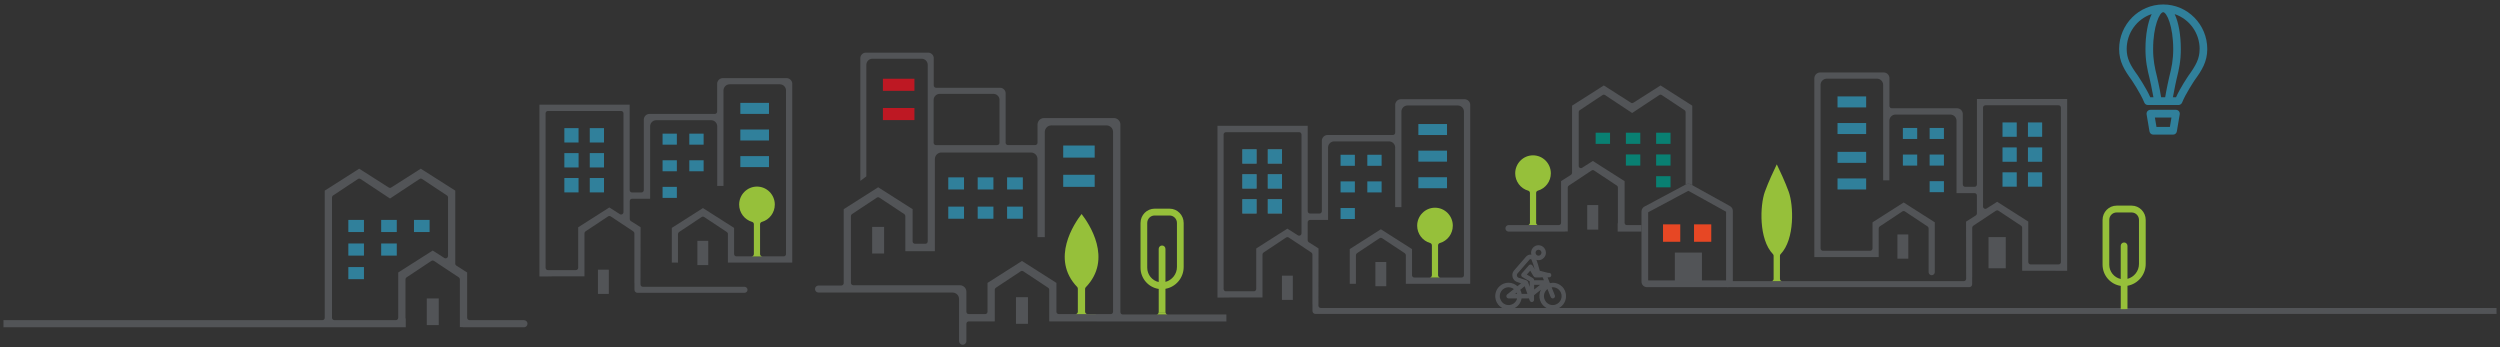 <svg xmlns="http://www.w3.org/2000/svg" width="360" height="50" viewBox="0 0 360 50" fill="none"><rect x="0" y="0" width="360" height="50" fill="#333333" stroke="none"/><g clip-path="url(#clip0_958_2801)"><path d="M308.779 14.778L308.796 14.805C308.818 14.854 308.849 14.899 308.885 14.939C308.894 14.953 308.907 14.962 308.929 14.979C308.964 15.011 309 15.038 309.044 15.06C309.062 15.069 309.08 15.078 309.093 15.082C309.159 15.109 309.221 15.118 309.283 15.123H313.748C313.797 15.118 313.846 15.105 313.899 15.082C313.916 15.078 313.93 15.069 313.952 15.056C313.992 15.033 314.031 15.011 314.071 14.975C314.084 14.962 314.098 14.953 314.111 14.939C314.146 14.899 314.177 14.854 314.195 14.814L314.222 14.769C314.708 13.539 315.908 11.737 316.04 11.531C317.063 10.122 317.846 8.896 317.846 7.058C317.846 3.52 315.001 0.644 311.5 0.644C308 0.644 305.154 3.52 305.154 7.058C305.154 8.896 305.933 10.113 306.947 11.518C306.96 11.535 308.261 13.463 308.779 14.774V14.778ZM316.744 7.063C316.744 8.44 316.226 9.393 315.142 10.891C315.018 11.075 313.947 12.671 313.345 14.009H312.898C313.098 12.832 313.403 11.495 313.438 11.339C313.779 9.974 314.04 8.794 314.04 7.058C314.04 5.036 313.713 3.198 313.151 2.031C315.288 2.746 316.748 4.764 316.748 7.058L316.744 7.063ZM311.496 1.758C312.005 1.758 312.943 3.771 312.943 7.063C312.943 8.673 312.708 9.742 312.372 11.079C312.332 11.249 311.991 12.739 311.783 14.009H311.204C310.987 12.663 310.62 11.088 310.615 11.07C310.283 9.737 310.049 8.673 310.049 7.063C310.049 3.771 310.987 1.758 311.496 1.758ZM309.841 2.031C309.279 3.203 308.947 5.041 308.947 7.058C308.947 8.794 309.208 9.97 309.549 11.33C309.584 11.486 309.889 12.819 310.093 14.004H309.642C309.009 12.6 307.849 10.891 307.836 10.869C306.756 9.384 306.243 8.431 306.243 7.054C306.243 4.755 307.703 2.737 309.841 2.026V2.031Z" fill="#30809B"></path><path d="M309.654 15.816C309.491 15.816 309.34 15.887 309.234 16.013C309.128 16.138 309.084 16.303 309.11 16.465L309.526 18.924C309.57 19.193 309.8 19.385 310.066 19.385H312.925C313.195 19.385 313.42 19.193 313.465 18.924L313.881 16.465C313.907 16.303 313.863 16.138 313.761 16.013C313.655 15.887 313.504 15.816 313.341 15.816H309.654ZM312.46 18.276H310.531L310.305 16.925H312.69L312.464 18.276H312.46Z" fill="#30809B"></path><path d="M101.99 34.683H100.424V38.171H101.99V34.683Z" fill="#525457"></path><path d="M106.61 20.231H110.735V18.648H106.61V20.231Z" fill="#30809B"></path><path d="M110.735 16.402V14.814H106.61V16.402H110.735Z" fill="#30809B"></path><path d="M106.61 24.064H110.735V22.48H106.61V24.064Z" fill="#30809B"></path><path d="M87.67 38.833H86.103V42.322H87.67V38.833Z" fill="#525457"></path><path d="M95.41 24.663H97.468V23.08H95.41V24.663Z" fill="#30809B"></path><path d="M97.468 20.83V19.247H95.41V20.83H97.468Z" fill="#30809B"></path><path d="M99.26 24.663H101.322V23.08H99.26V24.663Z" fill="#30809B"></path><path d="M101.322 20.83V19.247H99.26V20.83H101.322Z" fill="#30809B"></path><path d="M95.41 28.497H97.468V26.909H95.41V28.497Z" fill="#30809B"></path><path d="M86.976 22.046H84.927V24.113H86.976V22.046Z" fill="#30809B"></path><path d="M86.976 25.638V25.634H84.927V25.638V27.705H86.976V25.638Z" fill="#30809B"></path><path d="M86.976 18.455V18.45H84.927V18.455V20.521H86.976V18.455Z" fill="#30809B"></path><path d="M83.316 22.047H81.267V24.113H83.316V22.047Z" fill="#30809B"></path><path d="M83.311 25.638V25.634H81.267V25.638V27.705H83.311V25.638Z" fill="#30809B"></path><path d="M83.311 18.455V18.45H81.267V18.455V20.521H83.311V18.455Z" fill="#30809B"></path><path d="M182.562 21.496H184.61V23.562H182.562V21.496Z" fill="#5A5A58"></path><path d="M184.61 25.088H182.562V27.154H184.61V25.088Z" fill="#5A5A58"></path><path d="M182.562 28.68H184.61V30.746H182.562V28.68Z" fill="#5A5A58"></path><path d="M178.897 21.496H180.946V23.562H178.897V21.496Z" fill="#5A5A58"></path><path d="M180.946 25.088H178.897V27.154H180.946V25.088Z" fill="#5A5A58"></path><path d="M178.897 28.68H180.946V30.746H178.897V28.68Z" fill="#5A5A58"></path><path d="M193.04 27.709H193.044H195.102V26.121H193.044H193.04V27.709Z" fill="#30809B"></path><path d="M195.102 23.876V22.288H193.044H193.04V23.876H193.044H195.102Z" fill="#30809B"></path><path d="M196.895 27.709H198.952V26.121H196.895V27.709Z" fill="#30809B"></path><path d="M198.952 23.876V22.288H196.895V23.876H198.952Z" fill="#30809B"></path><path d="M193.04 31.538H193.044H195.102V29.955H193.044H193.04V31.538Z" fill="#30809B"></path><path d="M199.625 37.728H198.059V41.217H199.625V37.728Z" fill="#525457"></path><path d="M204.245 23.277H208.365H208.369V21.693H208.365H204.245V23.277Z" fill="#30809B"></path><path d="M208.369 19.443V17.86H208.365H204.245V19.443H208.365H208.369Z" fill="#30809B"></path><path d="M204.245 27.105H208.365H208.369V25.522H208.365H204.245V27.105Z" fill="#30809B"></path><path d="M186.168 39.696H184.602V43.185H186.168V39.696Z" fill="#525457"></path><path d="M184.61 25.088H182.562V27.154H184.61V25.088Z" fill="#30809B"></path><path d="M184.61 28.68H182.562V30.746H184.61V28.68Z" fill="#30809B"></path><path d="M184.61 21.496H182.562V23.562H184.61V21.496Z" fill="#30809B"></path><path d="M180.946 25.088H178.897V27.154H180.946V25.088Z" fill="#30809B"></path><path d="M180.946 28.68H178.897V30.746H180.946V28.68Z" fill="#30809B"></path><path d="M180.946 21.496H178.897V23.562H180.946V21.496Z" fill="#30809B"></path><path d="M415.852 44.348H190.191C190.005 44.348 189.854 44.196 189.854 44.008L189.868 35.774L188.465 34.884C188.465 34.884 188.425 34.852 188.407 34.834C188.345 34.772 188.306 34.682 188.306 34.593V32.008C188.306 31.82 188.456 31.668 188.642 31.668H191.239V21.219C191.262 20.736 191.642 20.369 192.098 20.36H200.037C200.502 20.369 200.878 20.736 200.904 21.197V29.829H201.803V20.222C201.803 20.222 201.803 20.204 201.803 20.195V16.048C201.825 15.565 202.205 15.199 202.665 15.19H209.941C210.405 15.199 210.781 15.565 210.808 16.03V39.625C210.812 39.714 210.777 39.804 210.715 39.866C210.653 39.929 210.565 39.965 210.476 39.965H203.666C203.48 39.965 203.329 39.813 203.329 39.625V35.868L198.846 33.014L194.364 35.868V40.868H195.253V36.749C195.253 36.633 195.311 36.525 195.404 36.462L198.656 34.302C198.771 34.226 198.913 34.226 199.028 34.302L202.285 36.462C202.382 36.525 202.44 36.633 202.44 36.749V40.868H211.711V15.042C211.68 14.63 211.321 14.286 210.892 14.286H201.727C201.298 14.286 200.94 14.626 200.909 15.064V19.103C200.909 19.291 200.758 19.443 200.572 19.443H191.164C190.735 19.443 190.377 19.783 190.346 20.222V30.411C190.346 30.599 190.195 30.751 190.009 30.751H188.646C188.46 30.751 188.31 30.599 188.31 30.411V18.835C188.31 18.835 188.31 18.804 188.31 18.786V18.115H175.317V42.854L177.021 42.845C177.048 42.841 177.07 42.836 177.096 42.836H181.8V36.646C181.8 36.53 181.858 36.422 181.951 36.36L185.181 34.217C185.296 34.128 185.478 34.123 185.593 34.213L188.832 36.36C188.929 36.422 188.987 36.53 188.987 36.646V43.749C188.991 43.771 188.996 43.798 188.996 43.82V44.773C188.996 45.015 189.191 45.207 189.425 45.207H415.861C416.1 45.207 416.29 45.01 416.29 44.773C416.29 44.536 416.096 44.339 415.861 44.339L415.852 44.348ZM187.416 33.595C187.416 33.721 187.35 33.833 187.243 33.895C187.137 33.953 187.005 33.953 186.898 33.886L185.38 32.925L180.898 35.778V41.606C180.898 41.794 180.747 41.946 180.561 41.946H176.534C176.348 41.946 176.198 41.794 176.198 41.606V19.372C176.198 19.184 176.348 19.032 176.534 19.032H187.08C187.266 19.032 187.416 19.184 187.416 19.372V33.6V33.595Z" fill="#525457"></path><path d="M63.181 42.975H61.455V46.812H63.181V42.975Z" fill="#525457"></path><path d="M52.41 31.668H50.162V33.412H52.41V31.668Z" fill="#30809B"></path><path d="M57.136 31.668H54.888V33.412H57.136V31.668Z" fill="#30809B"></path><path d="M52.41 35.062H50.162V36.807H52.41V35.062Z" fill="#30809B"></path><path d="M57.136 35.062H54.888V36.807H57.136V35.062Z" fill="#30809B"></path><path d="M52.41 38.457H50.162V40.201H52.41V38.457Z" fill="#30809B"></path><path d="M61.862 31.668H59.614V33.412H61.862V31.668Z" fill="#30809B"></path><path d="M127.14 11.339V13.079H131.671H131.676V11.339H131.671H127.14Z" fill="#BE1823"></path><path d="M140.787 29.753V31.497H143.053V29.753H140.787Z" fill="#30809B"></path><path d="M140.787 25.54V27.284H143.053V25.54H140.787Z" fill="#30809B"></path><path d="M145.021 29.753V31.497H147.287V29.753H145.021Z" fill="#30809B"></path><path d="M145.021 25.54V27.284H147.287V25.54H145.021Z" fill="#30809B"></path><path d="M138.817 29.753H136.552V31.497H138.817V29.753Z" fill="#30809B"></path><path d="M138.817 25.54H136.552V27.284H138.817V25.54Z" fill="#30809B"></path><path d="M153.103 25.169V26.908H157.634V25.169H153.103Z" fill="#30809B"></path><path d="M153.103 20.955V22.695H157.634V20.955H153.103Z" fill="#30809B"></path><path d="M127.14 15.552V17.292H131.671H131.676V15.552H131.671H127.14Z" fill="#BE1823"></path><path d="M125.591 32.674V36.507H127.312V32.674H125.591Z" fill="#525457"></path><path d="M146.301 42.796V46.629H148.027V42.796H146.301Z" fill="#525457"></path><path d="M166.493 45.287H161.674C161.488 45.287 161.338 45.135 161.338 44.947V17.864C161.302 17.39 160.891 17.001 160.404 17.001C160.395 17.001 160.386 17.001 160.382 17.001H150.359C150.359 17.001 150.341 17.001 150.336 17.001C149.85 17.001 149.438 17.39 149.403 17.887V20.552C149.403 20.74 149.252 20.892 149.066 20.892H145.146C144.96 20.892 144.809 20.74 144.809 20.552V13.373C144.778 12.975 144.429 12.64 144.013 12.64H134.795C134.609 12.64 134.459 12.488 134.459 12.3V8.315C134.428 7.917 134.078 7.581 133.662 7.581H124.683C124.267 7.581 123.918 7.912 123.887 8.337V26.049L124.754 25.396V9.303C124.781 8.829 125.152 8.462 125.604 8.458H132.737C133.193 8.467 133.569 8.829 133.591 9.285V13.364C133.591 13.364 133.591 13.387 133.591 13.396V34.763C133.591 34.852 133.556 34.941 133.494 35.004C133.432 35.067 133.343 35.102 133.255 35.102H131.755C131.569 35.102 131.418 34.95 131.418 34.763V30.124L126.458 26.966L121.493 30.124V40.774C121.493 40.962 121.342 41.114 121.156 41.114H117.859C117.585 41.114 117.359 41.342 117.359 41.619C117.359 41.897 117.585 42.125 117.859 42.125H121.156C121.156 42.125 121.196 42.125 121.214 42.129H137.189C137.68 42.138 138.083 42.527 138.105 43.019V49.111C138.105 49.407 138.34 49.644 138.632 49.644C138.924 49.644 139.158 49.407 139.158 49.111V46.624C139.158 46.437 139.309 46.285 139.495 46.285H143.247V41.722C143.247 41.606 143.305 41.499 143.402 41.436L146.982 39.065C147.093 38.989 147.239 38.989 147.354 39.065L150.934 41.436C151.031 41.499 151.089 41.606 151.089 41.722V46.285H157.837C157.837 46.285 157.868 46.285 157.886 46.285C157.921 46.289 157.943 46.294 157.97 46.294H176.6V45.283H166.506L166.493 45.287ZM134.445 14.362C134.445 14.362 134.445 14.348 134.445 14.344C134.472 13.888 134.844 13.525 135.295 13.517H143.075C143.53 13.525 143.906 13.888 143.929 14.344V20.557C143.929 20.745 143.778 20.897 143.588 20.897H134.777C134.591 20.897 134.441 20.745 134.441 20.557V14.362H134.445ZM159.364 18.061C159.855 18.07 160.253 18.459 160.28 18.951V44.889C160.284 44.978 160.249 45.068 160.187 45.131C160.125 45.193 160.037 45.229 159.948 45.229H152.461C152.275 45.229 152.124 45.077 152.124 44.889V40.738L147.163 37.58L142.203 40.738V44.889C142.203 45.077 142.052 45.229 141.866 45.229H139.495C139.309 45.229 139.158 45.077 139.158 44.889V41.937C139.123 41.463 138.716 41.074 138.224 41.074C138.211 41.074 138.198 41.074 138.185 41.074H122.869C122.683 41.074 122.533 40.922 122.533 40.734V31.117C122.533 31.001 122.59 30.893 122.683 30.831L126.263 28.46C126.374 28.384 126.52 28.384 126.635 28.46L130.215 30.831C130.312 30.893 130.37 31.001 130.37 31.117V36.172H134.622V22.869C134.649 22.359 135.052 21.97 135.534 21.961H148.482C148.973 21.97 149.376 22.359 149.398 22.851V34.15H150.451V21.787C150.451 21.787 150.451 21.764 150.451 21.751V18.969C150.478 18.459 150.881 18.07 151.367 18.061" fill="#525457"></path><path d="M62.305 37.849V37.854L62.309 37.849H62.305Z" fill="white"></path><path d="M75.457 46.097H67.606C67.518 46.097 67.429 46.061 67.367 45.999C67.305 45.936 67.27 45.847 67.27 45.757V39.24L65.717 38.252C65.619 38.189 65.557 38.082 65.557 37.961V27.45L60.592 24.292L56.366 26.98C56.255 27.065 56.101 27.079 55.981 27.003L51.724 24.292L46.763 27.45V45.762C46.763 45.95 46.613 46.102 46.427 46.102H-114.21C-114.489 46.102 -114.719 46.33 -114.719 46.616C-114.719 46.902 -114.493 47.13 -114.21 47.13H58.428V45.927C58.402 45.878 58.389 45.824 58.389 45.762V40.229C58.389 40.112 58.446 40.005 58.539 39.943L62.092 37.585C62.208 37.491 62.389 37.491 62.508 37.581L66.071 39.943C66.164 40.005 66.221 40.112 66.221 40.229V47.099L66.637 47.108C66.637 47.108 66.681 47.108 66.699 47.117C66.734 47.126 66.77 47.13 66.805 47.13H75.452C75.731 47.13 75.961 46.902 75.961 46.616C75.961 46.33 75.736 46.102 75.452 46.102L75.457 46.097ZM64.509 36.861C64.509 36.986 64.442 37.098 64.336 37.16C64.225 37.218 64.097 37.218 63.991 37.151L62.309 36.078L57.344 39.236V45.757C57.344 45.945 57.194 46.097 57.008 46.097H48.144C47.958 46.097 47.808 45.945 47.808 45.757V28.434C47.808 28.318 47.865 28.21 47.963 28.148L51.543 25.777C51.653 25.701 51.799 25.701 51.914 25.777L56.163 28.586L60.411 25.777C60.522 25.701 60.667 25.701 60.783 25.777L64.363 28.148C64.46 28.21 64.517 28.318 64.517 28.434V36.861H64.509Z" fill="#525457"></path><path d="M113.252 11.249H104.088C103.658 11.249 103.3 11.589 103.269 12.027V16.066C103.269 16.254 103.119 16.406 102.933 16.406H93.525C93.095 16.406 92.737 16.746 92.706 17.184V27.374C92.706 27.561 92.555 27.714 92.37 27.714H91.007C90.821 27.714 90.67 27.561 90.67 27.374V15.798C90.67 15.798 90.67 15.762 90.67 15.744V15.073H77.678V39.813L79.382 39.804C79.408 39.799 79.43 39.795 79.457 39.795H84.161V33.604C84.161 33.488 84.218 33.381 84.311 33.318L87.542 31.175C87.657 31.082 87.838 31.082 87.958 31.171L91.197 33.318C91.294 33.381 91.352 33.488 91.352 33.604V40.707C91.356 40.73 91.361 40.756 91.361 40.779V41.731C91.361 41.973 91.555 42.165 91.79 42.165H107.212C107.451 42.165 107.641 41.968 107.641 41.731C107.641 41.494 107.446 41.298 107.212 41.298H92.569C92.383 41.298 92.232 41.145 92.232 40.958L92.246 32.723L90.843 31.833C90.843 31.833 90.803 31.802 90.785 31.784C90.723 31.721 90.684 31.632 90.684 31.542V28.957C90.684 28.769 90.834 28.617 91.02 28.617H93.618V18.169C93.64 17.685 94.02 17.319 94.476 17.31H102.415C102.88 17.319 103.256 17.685 103.282 18.146V26.779H104.181V17.175C104.181 17.175 104.181 17.158 104.181 17.144V12.998C104.207 12.515 104.583 12.148 105.044 12.139H112.319C112.783 12.148 113.159 12.515 113.186 12.98V36.574C113.19 36.664 113.155 36.753 113.093 36.816C113.031 36.878 112.943 36.914 112.854 36.914H106.044C105.858 36.914 105.707 36.762 105.707 36.574V32.817L101.225 29.963L96.742 32.817V37.818H97.631V33.698C97.631 33.582 97.689 33.475 97.782 33.412L101.034 31.252C101.145 31.175 101.291 31.175 101.406 31.252L104.663 33.412C104.76 33.475 104.818 33.582 104.818 33.698V37.818H114.084V12.005C114.053 11.593 113.695 11.249 113.266 11.249H113.252ZM89.781 30.549C89.781 30.675 89.714 30.786 89.608 30.849C89.502 30.907 89.369 30.907 89.263 30.84L87.745 29.874L83.262 32.728V38.556C83.262 38.744 83.112 38.896 82.926 38.896H78.899C78.713 38.896 78.563 38.744 78.563 38.556V16.321C78.563 16.133 78.713 15.981 78.899 15.981H89.445C89.63 15.981 89.781 16.133 89.781 16.321V30.549Z" fill="#525457"></path><path d="M176.587 45.287H168.162C167.976 45.287 167.825 45.135 167.825 44.947H166.852C166.852 45.135 166.701 45.287 166.516 45.287H161.679" fill="#96C03A"></path><path d="M159.952 45.229H156.589C156.403 45.229 156.253 45.077 156.253 44.889V41.602C156.253 41.512 156.288 41.428 156.35 41.365C160.298 37.277 156.779 32.137 155.748 30.818C154.726 32.133 151.221 37.259 155.116 41.329C155.178 41.392 155.208 41.477 155.208 41.566V44.894C155.208 45.082 155.058 45.234 154.872 45.234H152.465" fill="#96C03A"></path><path d="M210.476 39.969H207.418C207.232 39.969 207.081 39.817 207.081 39.629V35.331C207.081 35.179 207.183 35.044 207.329 35C208.435 34.691 209.205 33.662 209.205 32.504C209.205 31.073 208.055 29.91 206.639 29.91C205.223 29.91 204.072 31.073 204.072 32.504C204.072 33.658 204.842 34.682 205.944 34.995C206.09 35.035 206.192 35.17 206.192 35.326V39.629C206.192 39.817 206.041 39.969 205.856 39.969H203.665" fill="#96C03A"></path><path d="M112.842 36.928H109.784C109.598 36.928 109.448 36.776 109.448 36.588V32.289C109.448 32.137 109.549 32.003 109.695 31.958C110.802 31.65 111.572 30.621 111.572 29.462C111.572 28.031 110.421 26.868 109.005 26.868C107.589 26.868 106.438 28.031 106.438 29.462C106.438 30.616 107.208 31.641 108.31 31.954C108.456 31.994 108.558 32.128 108.558 32.285V36.588C108.558 36.776 108.408 36.928 108.222 36.928H106.031" fill="#96C03A"></path><path d="M268.726 15.467H264.602V13.884H268.726V15.467Z" fill="#30809B"></path><path d="M268.726 19.3H264.602V17.717H268.726V19.3Z" fill="#30809B"></path><path d="M268.726 23.451H264.602V21.868H268.726V23.451Z" fill="#30809B"></path><path d="M268.726 27.284H264.602V25.696H268.726V27.284Z" fill="#30809B"></path><path d="M279.926 23.845H277.868V22.257H279.926V23.845Z" fill="#30809B"></path><path d="M277.868 20.012V18.428H279.926V20.012H277.868Z" fill="#30809B"></path><path d="M276.076 23.845H274.014V22.257H276.076V23.845Z" fill="#30809B"></path><path d="M274.014 20.012V18.428H276.076V20.012H274.014Z" fill="#30809B"></path><path d="M279.926 27.673H277.868V26.09H279.926V27.673Z" fill="#30809B"></path><path d="M290.409 21.228H288.36V23.294H290.409V21.228Z" fill="#30809B"></path><path d="M288.36 24.82V24.815H290.409V24.82V26.882H288.36V24.82Z" fill="#30809B"></path><path d="M288.36 17.636V17.632H290.409V17.636V19.698H288.36V17.636Z" fill="#30809B"></path><path d="M294.073 21.228H292.024V23.294H294.073V21.228Z" fill="#30809B"></path><path d="M292.024 24.82V24.815H294.069V24.82V26.882H292.024V24.82Z" fill="#30809B"></path><path d="M292.024 17.636V17.632H294.069V17.636V19.698H292.024V17.636Z" fill="#30809B"></path><path d="M287.59 30.63L287.586 30.634V30.63H287.59Z" fill="#BA1824"></path><path d="M287.586 30.634L287.59 30.63L287.586 30.634Z" fill="#BA1824"></path><path d="M261.264 11.187V37.013H270.531V32.893C270.531 32.777 270.588 32.67 270.681 32.607L273.938 30.447C274.049 30.37 274.195 30.37 274.31 30.447L277.567 32.607C277.664 32.67 277.718 32.777 277.718 32.893V39.178C277.718 39.428 277.917 39.629 278.165 39.629C278.412 39.629 278.611 39.428 278.611 39.178V32.012L274.129 29.158L269.646 32.012V35.769C269.646 35.957 269.495 36.109 269.31 36.109H267.119C266.933 36.109 265.743 36.109 265.557 36.109H262.499C262.411 36.109 262.322 36.073 262.26 36.011C262.198 35.948 262.163 35.859 262.163 35.769V12.171C262.194 11.705 262.57 11.339 263.035 11.33H270.31C270.77 11.339 271.146 11.705 271.173 12.188V16.335C271.173 16.335 271.173 16.357 271.173 16.366V25.969H272.071V17.337C272.097 16.872 272.474 16.505 272.938 16.5H280.877C281.333 16.509 281.714 16.876 281.74 17.359V27.808H284.338C284.524 27.808 284.674 27.96 284.674 28.148V30.733C284.674 30.822 284.639 30.912 284.572 30.974C284.555 30.992 284.532 31.01 284.515 31.024L283.112 31.914L283.125 40.144C283.125 40.331 282.975 40.484 282.789 40.484H248.781C248.542 40.484 248.352 40.68 248.352 40.917C248.352 41.159 248.546 41.351 248.781 41.351H283.563C283.802 41.351 283.993 41.159 283.993 40.917V39.965C283.993 39.942 283.993 39.92 284.001 39.893V32.79C284.001 32.674 284.059 32.567 284.152 32.504L287.391 30.357C287.511 30.268 287.692 30.268 287.807 30.362L291.038 32.504C291.135 32.567 291.192 32.674 291.192 32.79V38.981H295.897C295.923 38.981 295.95 38.981 295.972 38.99L297.675 38.999V14.259H284.678V14.93C284.678 14.948 284.678 14.966 284.678 14.984V26.56C284.678 26.747 284.528 26.9 284.342 26.9H282.979C282.793 26.9 282.643 26.747 282.643 26.56V16.37C282.612 15.932 282.253 15.592 281.824 15.592H272.416C272.23 15.592 272.08 15.44 272.08 15.252V11.213C272.049 10.775 271.69 10.435 271.261 10.435H262.096C261.667 10.435 261.309 10.775 261.278 11.191L261.264 11.187ZM285.555 15.503C285.555 15.315 285.705 15.163 285.891 15.163H296.436C296.622 15.163 296.773 15.315 296.773 15.503V37.737C296.773 37.925 296.622 38.077 296.436 38.077H292.409C292.224 38.077 292.073 37.925 292.073 37.737V31.909L287.59 29.055L286.072 30.022C285.971 30.089 285.838 30.093 285.727 30.031C285.621 29.972 285.555 29.856 285.555 29.731V15.503Z" fill="#525457"></path><path d="M216.919 32.428H219.977C220.163 32.428 220.313 32.276 220.313 32.088V27.79C220.313 27.638 220.211 27.503 220.065 27.459C218.959 27.15 218.189 26.121 218.189 24.963C218.189 23.532 219.34 22.369 220.756 22.369C222.172 22.369 223.322 23.532 223.322 24.963C223.322 26.117 222.552 27.141 221.45 27.454C221.304 27.494 221.203 27.629 221.203 27.785V32.088C221.203 32.276 221.353 32.428 221.539 32.428H223.729" fill="#96C03A"></path><path d="M167.338 35.353C167.068 35.353 166.852 35.572 166.852 35.845V40.613C165.909 40.407 165.201 39.562 165.201 38.551V32.106C165.201 31.511 165.679 31.032 166.263 31.032H168.414C169.002 31.032 169.48 31.515 169.48 32.106V38.444C169.48 39.477 168.772 40.345 167.825 40.591V35.845C167.825 35.572 167.608 35.353 167.338 35.353ZM167.825 44.947V41.588C169.312 41.329 170.449 40.018 170.449 38.444V32.106C170.449 30.974 169.538 30.048 168.418 30.048H166.268C165.148 30.048 164.236 30.97 164.236 32.106V38.551C164.236 40.103 165.378 41.387 166.856 41.606V44.952" fill="#96C03A"></path><path d="M305.871 34.915C305.601 34.915 305.384 35.134 305.384 35.407V40.175C304.441 39.969 303.733 39.124 303.733 38.113V31.668C303.733 31.073 304.211 30.594 304.795 30.594H306.946C307.535 30.594 308.013 31.077 308.013 31.668V38.006C308.013 39.039 307.304 39.907 306.357 40.153V35.407C306.357 35.134 306.141 34.915 305.871 34.915ZM306.357 44.509V41.15C307.844 40.891 308.982 39.58 308.982 38.006V31.668C308.982 30.536 308.07 29.61 306.95 29.61H304.8C303.68 29.61 302.769 30.532 302.769 31.668V38.113C302.769 39.665 303.91 40.949 305.388 41.168V44.514" fill="#96C03A"></path><path d="M264.384 40.484H256.623C256.45 40.484 256.313 40.341 256.313 40.171V36.825C256.313 36.745 256.344 36.664 256.401 36.606C258.486 34.446 258.269 29.53 257.574 27.611C257.061 26.193 256.273 24.516 255.857 23.666C255.437 24.534 254.653 26.198 254.14 27.611C253.445 29.53 253.224 34.446 255.313 36.606C255.37 36.664 255.401 36.745 255.401 36.825V40.171C255.401 40.345 255.264 40.484 255.091 40.484H250.648" fill="#96C03A"></path><path d="M230.15 29.529H228.562V33.063H230.15V29.529Z" fill="#525457"></path><path d="M240.554 19.112H238.483V20.718H240.554V19.112Z" fill="#098072"></path><path d="M236.2 19.112H234.129V20.718H236.2V19.112Z" fill="#098072"></path><path d="M240.554 22.239H238.483V23.845H240.554V22.239Z" fill="#098072"></path><path d="M236.2 22.239H234.129V23.845H236.2V22.239Z" fill="#098072"></path><path d="M240.554 25.37H238.483V26.976H240.554V25.37Z" fill="#098072"></path><path d="M231.845 19.112H229.774V20.718H231.845V19.112Z" fill="#098072"></path><path d="M223.136 42.108C223.216 42.309 223.3 42.515 223.384 42.716C223.437 42.85 223.57 42.908 223.69 42.85C223.805 42.796 223.845 42.676 223.796 42.546L223.393 41.544C223.367 41.481 223.34 41.414 223.318 41.352L223.3 41.302C223.398 41.276 223.499 41.262 223.606 41.262C224.154 41.262 224.65 41.598 224.867 42.117C225.159 42.81 224.831 43.619 224.132 43.919C223.96 43.995 223.778 44.031 223.597 44.031C223.057 44.031 222.583 43.718 222.353 43.212C222.035 42.501 222.367 41.781 222.884 41.468L223.141 42.099L223.136 42.108ZM221.663 39.84C221.84 39.84 222.013 39.84 222.19 39.84C222.22 39.84 222.225 39.84 222.234 39.867C222.296 40.028 222.362 40.184 222.428 40.35L222.473 40.462H220.813C220.813 40.426 220.813 40.39 220.813 40.359C220.818 40.256 220.778 40.18 220.694 40.135C220.366 39.947 220.043 39.764 219.711 39.571L219.804 39.451C219.862 39.384 219.915 39.321 219.972 39.258C220.017 39.209 220.061 39.156 220.105 39.106C220.154 39.048 220.203 38.994 220.251 38.936C220.291 38.892 220.326 38.847 220.366 38.802L220.804 39.54L220.84 39.598C220.862 39.639 220.888 39.674 220.911 39.715C220.959 39.809 221.035 39.853 221.145 39.853C221.322 39.853 221.495 39.853 221.672 39.853L221.663 39.84ZM222.066 40.913L220.818 41.906V40.913H222.066ZM221.543 35.859C221.831 35.859 222.066 36.096 222.066 36.387C222.066 36.678 221.831 36.915 221.543 36.915C221.256 36.915 221.021 36.678 221.021 36.387C221.021 36.096 221.256 35.859 221.543 35.859ZM218.764 40.13L218.671 40.099C218.508 40.046 218.388 39.92 218.344 39.759C218.3 39.598 218.344 39.433 218.455 39.303C218.786 38.918 219.118 38.534 219.455 38.149L220.012 37.505C220.065 37.442 220.114 37.384 220.167 37.322C220.234 37.246 220.309 37.21 220.397 37.21C220.428 37.21 220.459 37.21 220.49 37.223C220.552 37.241 220.596 37.272 220.619 37.331C220.645 37.402 220.672 37.469 220.698 37.541C220.765 37.711 220.835 37.89 220.893 38.064C220.995 38.386 221.088 38.713 221.176 39.03L221.251 39.29C221.26 39.325 221.278 39.357 221.296 39.384C221.278 39.384 221.265 39.384 221.247 39.384C221.247 39.384 221.238 39.375 221.229 39.361C221.026 39.017 220.822 38.672 220.619 38.328C220.548 38.212 220.468 38.185 220.411 38.185C220.344 38.185 220.278 38.221 220.216 38.288C220.101 38.417 219.99 38.547 219.88 38.677C219.658 38.932 219.433 39.187 219.211 39.442C219.163 39.5 219.14 39.571 219.154 39.643C219.167 39.715 219.211 39.777 219.278 39.813C219.57 39.974 219.862 40.148 220.145 40.314L220.366 40.444C220.366 40.444 220.38 40.457 220.38 40.462C220.38 40.927 220.38 41.396 220.38 41.861V41.884C220.322 41.718 220.265 41.553 220.203 41.387L220.141 41.213C220.07 41.016 220.003 40.824 219.937 40.627C219.906 40.538 219.849 40.479 219.76 40.453C219.428 40.345 219.101 40.233 218.769 40.122L218.764 40.13ZM219.605 41.052L220.088 42.421H219.034C218.999 42.157 218.919 41.92 218.786 41.7L219.605 41.052ZM218.587 42.421H217.884L218.432 41.982C218.494 42.076 218.561 42.264 218.583 42.421H218.587ZM215.932 43.074C215.733 42.47 215.985 41.79 216.538 41.459C216.746 41.334 216.99 41.267 217.233 41.267C217.578 41.267 217.91 41.401 218.158 41.629L218.101 41.674C218.021 41.736 217.946 41.799 217.866 41.861L217.118 42.456C217.03 42.528 216.999 42.622 217.03 42.72C217.061 42.814 217.145 42.872 217.255 42.872H218.592C218.499 43.485 217.986 43.968 217.362 44.026C217.317 44.026 217.277 44.031 217.238 44.031C216.645 44.031 216.136 43.655 215.941 43.069L215.932 43.074ZM223.464 44.474H223.712C223.898 44.46 224.084 44.425 224.261 44.353C225.092 44.026 225.566 43.109 225.362 42.228C225.261 41.785 225.026 41.432 224.668 41.173C224.212 40.842 223.694 40.743 223.123 40.882L222.703 39.84C222.703 39.84 222.738 39.84 222.756 39.84H222.871C222.933 39.84 222.99 39.84 223.052 39.84C223.106 39.84 223.167 39.817 223.212 39.782C223.283 39.728 223.305 39.639 223.274 39.54C223.243 39.446 223.172 39.397 223.066 39.392C223.052 39.392 223.039 39.392 223.026 39.392H222.96C222.933 39.392 222.902 39.392 222.875 39.384C222.632 39.325 222.393 39.263 222.15 39.2C221.99 39.16 221.831 39.12 221.672 39.079C221.65 39.075 221.645 39.071 221.636 39.044L221.619 38.972C221.539 38.695 221.459 38.404 221.375 38.127C221.282 37.827 221.189 37.518 221.052 37.223C221.251 37.344 221.495 37.393 221.751 37.34C222.132 37.259 222.433 36.941 222.495 36.552C222.597 35.913 222.088 35.367 221.464 35.416C221.035 35.452 220.676 35.779 220.596 36.208C220.557 36.431 220.596 36.642 220.68 36.821C220.592 36.785 220.495 36.763 220.397 36.763C220.176 36.763 219.968 36.861 219.822 37.026C219.251 37.688 218.68 38.35 218.105 39.012C217.932 39.209 217.853 39.473 217.884 39.737C217.915 40.001 218.052 40.238 218.26 40.39C218.379 40.475 218.512 40.52 218.64 40.56C218.671 40.569 218.707 40.582 218.738 40.591C218.871 40.636 219.003 40.681 219.141 40.725L219.242 40.761L218.508 41.343C218.158 41.003 217.702 40.815 217.229 40.815C216.897 40.815 216.574 40.904 216.291 41.074C215.618 41.481 215.286 42.278 215.463 43.056C215.636 43.812 216.246 44.366 217.016 44.46C217.043 44.46 217.069 44.465 217.092 44.469H217.393C217.649 44.447 217.897 44.366 218.127 44.232C218.636 43.932 218.937 43.472 219.025 42.868H220.238L220.265 42.944C220.295 43.038 220.331 43.132 220.366 43.226C220.388 43.279 220.424 43.329 220.459 43.36C220.526 43.414 220.61 43.418 220.689 43.369C220.742 43.342 220.8 43.279 220.8 43.159V43.02C220.8 42.846 220.8 42.676 220.8 42.501C220.8 42.47 220.804 42.456 220.831 42.438C221.043 42.273 221.256 42.103 221.468 41.933L222.676 40.976L222.698 41.03C222.282 41.267 221.982 41.651 221.849 42.112C221.712 42.591 221.769 43.118 222.004 43.53C222.309 44.067 222.853 44.416 223.455 44.46L223.464 44.474Z" fill="#525457" stroke="#525457" stroke-width="0.2" stroke-miterlimit="10"></path><path d="M248.75 41.351H237.151C236.722 41.351 236.377 40.998 236.377 40.568V30.446C236.377 30.156 236.536 29.892 236.788 29.753L242.767 26.559C242.997 26.434 243.271 26.439 243.502 26.564L249.126 29.681C249.374 29.82 249.529 30.084 249.529 30.37V40.568C249.529 41.002 249.179 41.351 248.754 41.351H248.75ZM237.342 40.376H248.555V30.487L243.121 27.476L237.337 30.567V40.376H237.342Z" fill="#525457"></path><path d="M241.957 32.307H239.475V34.816H241.957V32.307Z" fill="#E74724"></path><path d="M246.422 32.307H243.94V34.816H246.422V32.307Z" fill="#E74724"></path><path d="M245.077 36.373H241.179V40.864H245.077V36.373Z" fill="#525457"></path><path d="M288.829 34.141H286.347V38.631H288.829V34.141Z" fill="#525457"></path><path d="M274.797 33.761H273.23V37.25H274.797V33.761Z" fill="#525457"></path><path d="M232.942 32.245V33.354H236.372V32.41H234.252C234.08 32.41 233.942 32.267 233.942 32.097V26.09L229.367 23.178L227.813 24.167C227.716 24.229 227.597 24.229 227.495 24.176C227.397 24.122 227.336 24.015 227.336 23.898V16.133C227.336 16.026 227.389 15.928 227.477 15.87L230.774 13.682C230.876 13.615 231.013 13.615 231.115 13.682L235.027 16.272L238.943 13.682C239.045 13.615 239.182 13.615 239.284 13.682L242.585 15.87C242.673 15.928 242.727 16.026 242.727 16.133V26.578L242.758 26.56C242.988 26.434 243.262 26.439 243.492 26.564L243.687 26.672V15.216L239.116 12.305L235.195 14.8C235.084 14.872 234.943 14.863 234.841 14.783L230.951 12.305L226.375 15.216V24.9C226.375 25.008 226.318 25.11 226.229 25.169L224.795 26.081V32.088C224.795 32.173 224.764 32.254 224.707 32.312C224.649 32.37 224.57 32.406 224.486 32.406H217.25C216.994 32.406 216.781 32.616 216.781 32.88C216.781 33.144 216.989 33.354 217.25 33.354H225.216C225.247 33.354 225.278 33.354 225.313 33.345C225.331 33.345 225.353 33.34 225.371 33.336L225.756 33.327V26.998C225.756 26.891 225.809 26.792 225.897 26.734L229.181 24.556C229.291 24.475 229.455 24.475 229.561 24.56L232.836 26.73C232.925 26.788 232.978 26.886 232.978 26.994V32.088C232.978 32.142 232.964 32.195 232.938 32.24L232.942 32.245Z" fill="#525457"></path></g><defs><clipPath id="clip0_958_2801"><rect width="359" height="49" fill="white" transform="translate(0.5 0.648)"></rect></clipPath></defs></svg>